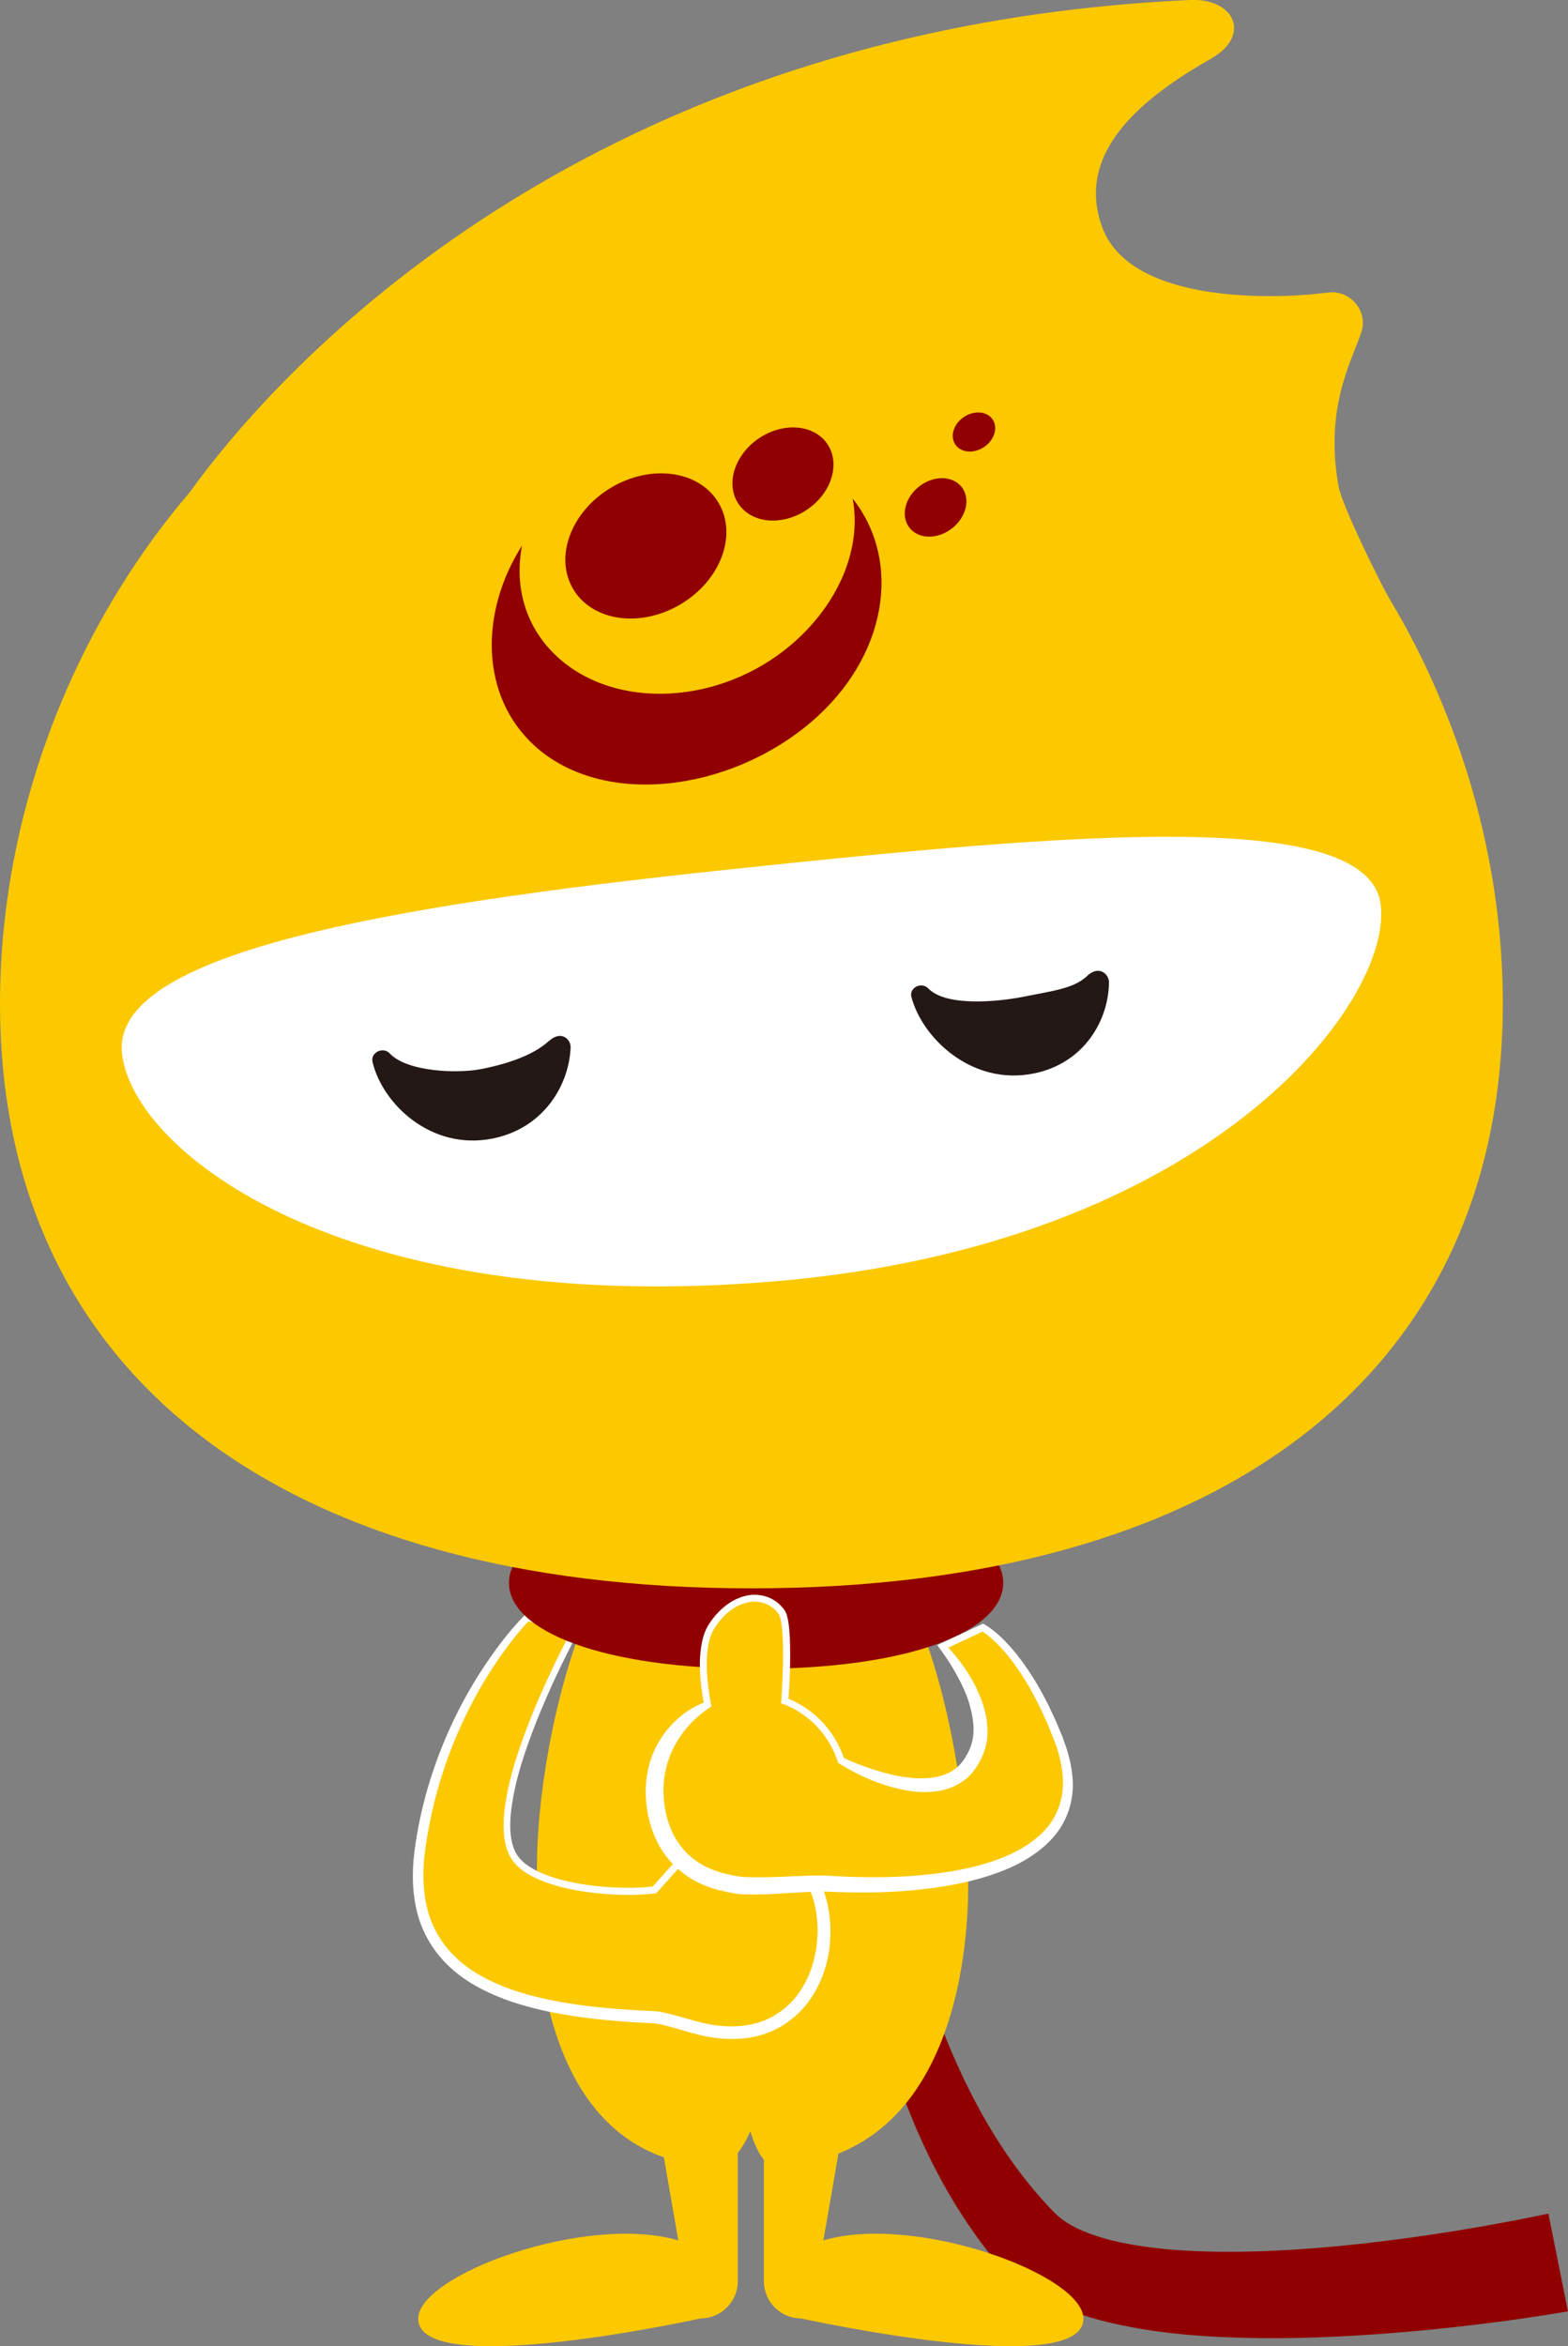 <?xml version="1.0" encoding="UTF-8"?><svg id="_レイヤー_2" xmlns="http://www.w3.org/2000/svg" viewBox="0 0 203.73 304.8"><rect x="0" y="0" width="203.73" height="304.8" fill="#808080" stroke="none"/><g id="_レイヤー_2-2"><path d="m112.97,210.27c.03,6.38.53,12.88,1.3,19.25.79,6.39,1.91,12.72,3.43,18.92,1.52,6.2,3.44,12.27,5.9,18.03,2.46,5.76,5.44,11.23,9.12,16.03.92,1.19,1.87,2.36,2.88,3.46.48.56,1.03,1.1,1.52,1.61.34.32.7.65,1.15.95,1.77,1.24,4.4,2.17,7.17,2.77,5.62,1.2,11.9,1.37,18.13,1.19,6.26-.21,12.58-.82,18.88-1.67,3.15-.42,6.3-.91,9.44-1.45,3.12-.54,6.32-1.14,9.29-1.78l2.54,12.7c-3.43.59-6.65,1.05-9.98,1.48-3.31.42-6.62.79-9.94,1.09-6.65.6-13.34.97-20.12.91-6.78-.11-13.64-.5-20.72-2.32-3.52-.97-7.19-2.23-10.69-4.88-.87-.65-1.7-1.44-2.49-2.3-.58-.71-1.14-1.37-1.68-2.09-1.09-1.4-2.09-2.85-3.05-4.31-3.81-5.88-6.61-12.2-8.78-18.62-2.17-6.43-3.68-12.98-4.76-19.55-1.08-6.58-1.72-13.18-2.02-19.78-.28-6.61-.28-13.17.2-19.82l3.27.17Z" fill="#910000"/><path d="m125.5,242.62c0,17.29-9.3,24.4-27.87,24.4s-27.87-7.11-27.87-24.4,7.97-52.86,27.87-52.86,27.87,35.57,27.87,52.86Z" fill="#fcc800"/><path d="m114.35,248.56s-4.42,25.59-7.37,42.5c11.96-3.52,33.79,4.45,33.79,10.18,0,8.05-36.68-.04-36.68-.04h0c-2.67,0-4.84-2.17-4.84-4.84v-52.11s15.1,4.31,15.1,4.31Z" fill="#fcc800"/><path d="m80.76,248.56s4.42,25.59,7.37,42.5c-11.96-3.52-33.79,4.45-33.79,10.18,0,8.05,36.68-.04,36.68-.04h0c2.67,0,4.84-2.17,4.84-4.84v-52.11l-15.1,4.31Z" fill="#fcc800"/><path d="m69.77,242.62s-2.65,31.9,17.3,37.91h7.93s4.03-2.33,5.19-16.41l-30.41-21.5Z" fill="#fcc800"/><path d="m125.74,242.62s2.1,31.9-18.98,37.91h-7.52s-2.75-2.33-3.91-16.41l30.41-21.5Z" fill="#fcc800"/><path d="m74.8,211.72s-13.01,23.69-7.63,29.98c3.15,3.69,13.27,4.43,17.87,3.82l4.46-4.98s12.65-2.13,15.76,3.18c4.72,8.06.34,23.29-14.24,19.85-1.18-.28-4.78-1.46-5.98-1.51-17.38-.73-32.95-4.22-30.47-21.94,2.65-18.94,13.92-29.99,13.92-29.99l6.3,1.58Z" fill="#fcc800"/><path d="m75.21,211.54c.03.07.04.17.02.27-.02.11-.07.17-.05.15v.02s-.04.04-.04.04l-.05.09-.09.17-.19.35-.37.7-.72,1.41c-.47.94-.93,1.89-1.38,2.84-.9,1.91-1.74,3.84-2.53,5.79-1.54,3.9-2.95,7.92-3.42,12.05-.11,1.03-.14,2.06-.02,3.07.12,1,.41,1.98.98,2.73.58.76,1.43,1.34,2.33,1.8.91.46,1.89.81,2.88,1.09,2,.56,4.08.87,6.16,1.03,2.08.15,4.19.18,6.24-.07l-.27.15,4.46-4.98h0s.09-.11.09-.11l.17-.03c2.75-.51,5.53-.73,8.36-.53,1.41.11,2.83.33,4.21.81,1.37.47,2.79,1.25,3.72,2.58,1.65,2.54,2.24,5.46,2.2,8.35-.05,2.89-.86,5.79-2.5,8.24-1.61,2.45-4.2,4.32-7.08,4.98-2.88.69-5.84.33-8.56-.45-1.32-.38-2.64-.79-3.92-1.08-.32-.07-.63-.13-.88-.14l-1.03-.05-2.07-.12c-2.76-.19-5.52-.46-8.26-.92-2.74-.45-5.47-1.09-8.11-2.07-2.62-1-5.2-2.34-7.27-4.36-2.08-1.99-3.57-4.64-4.15-7.45-.61-2.81-.51-5.69-.07-8.44.83-5.5,2.51-10.86,4.9-15.87,1.19-2.51,2.56-4.93,4.1-7.23,1.55-2.31,3.21-4.51,5.18-6.52h0s.18-.18.18-.18l.25.06c2.22.55,4.46,1.19,6.6,1.83Zm-.82.36c-2.06-.41-4.01-.82-6-1.32l.42-.11h0c-1.85,1.94-3.48,4.17-4.95,6.44-1.48,2.29-2.78,4.68-3.91,7.16-2.27,4.95-3.81,10.21-4.61,15.58-.42,2.66-.48,5.37.09,7.94.55,2.57,1.89,4.91,3.79,6.71,1.89,1.82,4.3,3.07,6.8,4.01,2.52.92,5.17,1.52,7.84,1.95,2.68.43,5.4.68,8.12.86l2.05.11,1.02.05c.43.02.79.1,1.15.17,1.4.31,2.71.71,4.03,1.08,2.54.72,5.23,1,7.72.39,2.49-.59,4.66-2.18,6.06-4.32,1.43-2.13,2.12-4.74,2.21-7.33.08-2.57-.49-5.29-1.82-7.39-.65-.94-1.71-1.65-2.91-2.09-1.2-.46-2.51-.71-3.83-.87-2.65-.3-5.4-.22-8.08.07l.26-.14h0s-4.46,4.98-4.46,4.98l-.11.13-.16.02c-2.15.26-4.29.23-6.43.08-2.13-.17-4.26-.48-6.34-1.06-1.04-.3-2.06-.66-3.04-1.15-.97-.5-1.93-1.12-2.64-2.06-.71-.94-1.01-2.08-1.15-3.17-.13-1.1-.09-2.19.02-3.27.5-4.3,1.93-8.35,3.48-12.29.79-1.97,1.65-3.92,2.55-5.84.45-.96.91-1.92,1.39-2.86l.72-1.42.37-.71.19-.35.09-.18.05-.09.02-.04v-.02s-.01.03-.03.13c-.02.09,0,.18.04.25Z" fill="#fff"/><path d="m130.35,205.64c0-6.28-12.19-11.56-32.11-11.56s-32.11,5.29-32.11,11.56,12.19,11.17,32.11,11.17,32.11-4.89,32.11-11.17Z" fill="#910000"/><path d="m137.57,226.05c-4.58-11.86-9.87-14.59-9.87-14.59l-5.25,2.46s8.56,9.46,3.17,15.76c-3.92,4.58-12.6,1.14-16.35-.93-.84-2.58-2.48-4.79-4.65-6.32-.82-.58-1.72-1.05-2.67-1.42.28-3.7.49-10.33-.43-11.58-2.09-2.85-6.4-2.32-9.07,1.85-1.58,2.46-1.15,6.95-.53,10.21-4.08,2.04-6.88,6.24-6.88,11.11,0,6.45,3.65,10.92,9.3,12.02,1,.26,2.05.41,3.13.41.09,0,.17-.01.26-.01,2.17.1,7.68-.41,9.85-.28,17.38,1.02,36.1-2.84,29.99-18.68Z" fill="#fcc800"/><path d="m137.03,226.26l-.82-2.05-.9-2.02c-.65-1.32-1.32-2.63-2.1-3.88-.76-1.25-1.61-2.46-2.55-3.57-.94-1.09-2.01-2.17-3.16-2.88h0s.4,0,.4,0l-5.25,2.46h0s.14-.71.14-.71c2.08,2.16,3.82,4.64,4.84,7.57.5,1.46.8,3.04.63,4.67-.19,1.63-.9,3.19-1.94,4.46-1.11,1.3-2.73,2.09-4.31,2.35-1.6.27-3.18.18-4.67-.14-2.99-.62-5.76-1.81-8.28-3.4h0s-.16-.1-.16-.1l-.05-.16c-.55-1.68-1.47-3.24-2.68-4.53-1.21-1.29-2.71-2.3-4.37-2.93l-.31-.12.02-.33c.19-2.73.31-5.49.19-8.21-.04-.68-.09-1.35-.2-2-.06-.32-.13-.64-.24-.89-.07-.19-.34-.47-.53-.68-.88-.89-2.17-1.25-3.41-1.03-.62.12-1.22.35-1.78.66-.54.34-1.07.73-1.52,1.21-.46.46-.86,1-1.21,1.55-.33.53-.55,1.15-.7,1.78-.56,2.58-.22,5.36.26,8.03v.02s.06.29.06.29l-.29.2c-2.92,1.95-4.96,4.87-5.65,8.09-.36,1.59-.35,3.29-.09,4.94.28,1.63.82,3.22,1.77,4.54.91,1.34,2.18,2.4,3.64,3.12.75.34,1.49.64,2.33.82.9.22,1.65.4,2.48.46,1.67.07,3.48.04,5.28-.05,1.82-.06,3.59-.19,5.52-.13,3.61.23,7.17.3,10.74.06,3.55-.24,7.11-.73,10.46-1.81,1.67-.54,3.29-1.23,4.74-2.17,1.43-.94,2.73-2.1,3.56-3.56.83-1.45,1.25-3.13,1.19-4.85-.05-1.72-.47-3.44-1.07-5.09Zm1.08-.42c.67,1.73,1.17,3.56,1.27,5.46.11,1.9-.32,3.87-1.26,5.58-.93,1.72-2.38,3.07-3.94,4.14-1.57,1.07-3.29,1.84-5.05,2.45-3.52,1.22-7.18,1.8-10.84,2.13-3.65.33-7.35.32-10.96.15-1.69-.03-3.53.12-5.33.22-1.81.11-3.63.21-5.57.13-.97-.06-1.99-.3-2.85-.51-.93-.19-1.89-.56-2.78-.97-1.79-.88-3.39-2.2-4.52-3.85-1.17-1.63-1.84-3.56-2.17-5.48-.33-1.91-.29-3.91.19-5.84.97-3.84,3.87-7.09,7.44-8.37l-.24.48v-.02c-.49-2.73-.86-5.56-.25-8.4.16-.7.41-1.41.81-2.05.39-.61.82-1.18,1.34-1.7.5-.53,1.09-.97,1.71-1.36.64-.36,1.34-.64,2.08-.77,1.48-.27,3.12.18,4.2,1.28.26.3.51.5.72.95.16.38.23.74.3,1.1.12.71.17,1.41.21,2.11.12,2.79,0,5.55-.19,8.32l-.29-.45c1.77.68,3.4,1.77,4.7,3.15,1.3,1.39,2.29,3.06,2.88,4.87l-.21-.25h0c1.31.59,2.64,1.14,4.01,1.55,1.35.45,2.73.8,4.11.99,2.72.39,5.66.12,7.26-1.82.81-1,1.36-2.16,1.54-3.43.19-1.28-.05-2.63-.39-3.96-.36-1.33-.94-2.62-1.62-3.86-.66-1.25-1.45-2.47-2.29-3.61l-.35-.48.49-.23h0s5.25-2.46,5.25-2.46l.2-.1.19.1h0c1.41.84,2.46,1.91,3.48,3.05,1,1.14,1.89,2.38,2.7,3.65.82,1.27,1.53,2.6,2.21,3.95l.95,2.05.87,2.08Z" fill="#fff"/><path d="m186.75,89.92h0c-1.77-4.1-3.81-8.1-6.11-11.95-1.39-2.34-6.28-12.35-6.71-14.73-1.83-10.1,1.54-16,2.93-20.02.97-2.79-1.42-5.6-4.35-5.21-6.76.89-25.62,1.53-29.3-8.49-3.7-10.09,5.89-17.19,14.19-21.93,5.18-2.96,3.07-7.86-2.82-7.59C73.61,3.74,34.31,50.52,24.66,63.94,8.74,82.6,0,106.8,0,130.36c0,48.53,37.06,75.99,97.63,75.99s97.63-27.46,97.63-75.99c0-13.67-2.94-27.55-8.52-40.44Z" fill="#fcc800"/><path d="m179.41,117.67c1.34,12.85-22.57,44-78.58,48.78-56.01,4.78-83.64-16.77-84.98-29.63-1.34-12.85,33.41-19.05,78.58-23.83,45.17-4.78,83.64-8.17,84.98,4.68Z" fill="#fff"/><path d="m71.32,135.24c-1.81,1.64-4.75,2.85-8.81,3.65-2.99.59-9.58.4-11.88-2.04-.87-.92-2.51-.11-2.23,1.1,0,.02,0,.03.01.05,1.3,5.39,7.56,11.49,15.56,9.92,6.64-1.31,9.97-6.91,10.17-11.85.04-1.01-1.19-2.3-2.82-.82Z" fill="#231815"/><path d="m141.26,126.79c-1.76,1.64-4.34,1.91-8.38,2.72-2.98.59-9.89,1.35-12.26-1.09-.89-.92-2.52-.11-2.2,1.1,0,.02,0,.03.01.05,1.46,5.39,7.9,11.48,15.84,9.9,6.6-1.31,9.77-6.92,9.82-11.86.01-1.01-1.26-2.3-2.85-.82Z" fill="#231815"/><path d="m110.78,64.75c1.22,6.31-1.68,13.63-7.96,18.99-9.18,7.84-22.78,8.57-30.37,1.63-4.18-3.82-5.66-9.16-4.62-14.5-5.56,8.76-5.41,19.58,1.6,25.99,8.85,8.09,25.28,6.06,35.98-3.07,9.81-8.37,11.89-20.8,5.36-29.04Z" fill="#910000"/><ellipse cx="83.92" cy="70.92" rx="10.98" ry="8.82" transform="translate(-24.45 52.79) rotate(-30.7)" fill="#910000"/><ellipse cx="101.73" cy="61.57" rx="6.96" ry="5.59" transform="translate(-17.04 67.36) rotate(-33.97)" fill="#910000"/><ellipse cx="121.56" cy="65.93" rx="4.3" ry="3.46" transform="translate(-14.88 88.45) rotate(-37.85)" fill="#910000"/><ellipse cx="126.55" cy="56.13" rx="2.92" ry="2.35" transform="translate(-9.87 79.69) rotate(-33.72)" fill="#910000"/></g></svg>